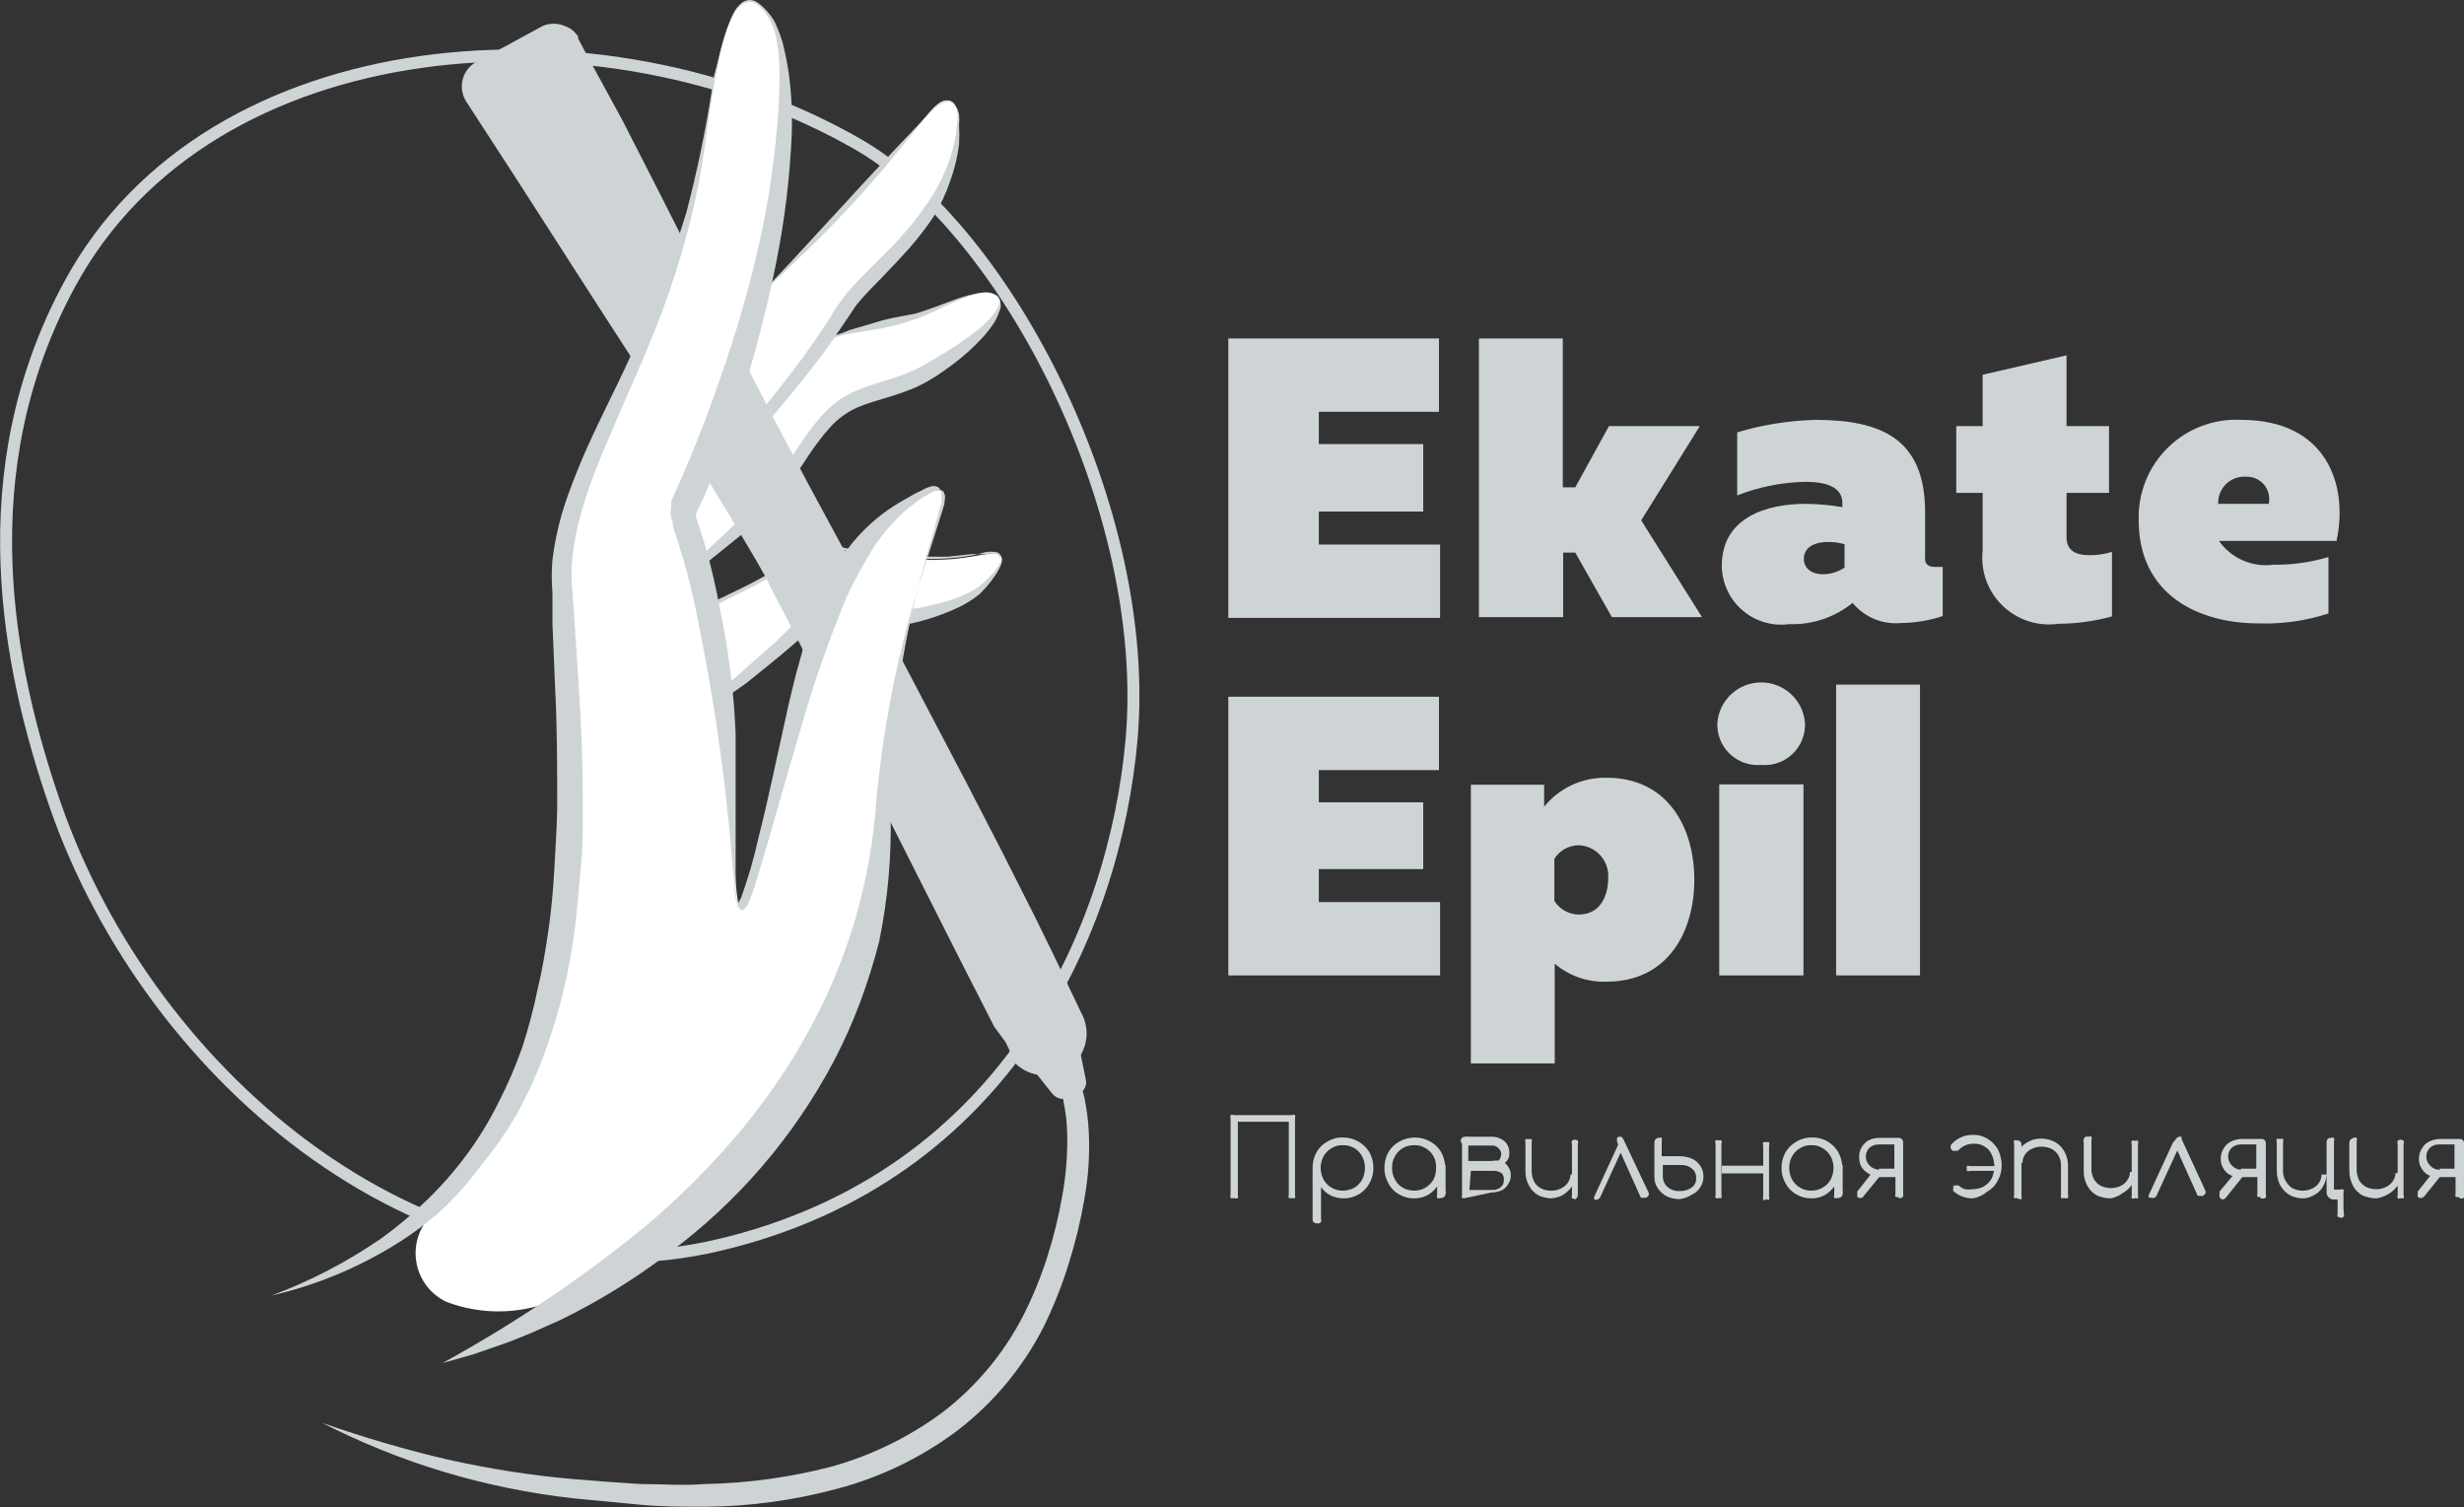 <?xml version="1.0" encoding="UTF-8"?> <svg xmlns="http://www.w3.org/2000/svg" width="206" height="126" viewBox="0 0 206 126" fill="none"><rect x="0" y="0" width="206" height="126" fill="#333333" stroke="none"/> <g clip-path="url(#clip0_944_8416)"> <path d="M5.83 23.752L5.83 23.752C11.691 12.939 22.805 6.933 35.181 5.182C47.558 3.43 61.135 5.948 71.816 12.113C77.959 15.691 84.089 23.303 88.472 32.474C92.851 41.637 95.448 52.277 94.6 61.852C93.202 77.524 84.309 98.299 60.25 104.054C48.245 106.926 36.362 103.555 26.452 96.541C16.54 89.525 8.632 78.881 4.607 67.282C0.67 55.887 -2.705 39.474 5.83 23.752Z" stroke="#CED4D6"></path> <path d="M55.527 61.069C59.862 58.394 63.889 55.248 67.533 51.688C67.757 51.44 68.041 51.256 68.359 51.154C68.676 51.052 69.014 51.035 69.34 51.105C72.068 51.843 74.943 51.843 77.671 51.105C79.361 50.823 80.952 50.116 82.295 49.051C83.735 47.61 84.041 46.691 83.551 46.353C83.061 46.016 81.377 46.691 78.926 46.782C75.994 46.915 73.058 46.647 70.198 45.985C68.146 45.434 66.308 47.304 62.143 49.296C59.612 50.224 57.245 51.549 55.129 53.22L55.527 61.069Z" fill="white"></path> <path d="M55.62 60.885H55.865C56.025 60.822 56.17 60.728 56.294 60.609L57.12 60.057L58.744 58.861C59.816 58.064 60.857 57.206 61.806 56.347C62.756 55.489 63.828 54.569 64.869 53.65C65.359 53.19 65.819 52.699 66.278 52.239L66.983 51.504L67.411 51.105C67.588 50.973 67.784 50.87 67.993 50.799C68.406 50.614 68.863 50.55 69.31 50.615H69.831H70.29L72.22 50.921C73.512 51.074 74.817 51.074 76.109 50.921C76.76 50.843 77.405 50.72 78.039 50.553C78.681 50.402 79.315 50.218 79.938 50.002C80.554 49.791 81.14 49.502 81.684 49.143C81.948 48.963 82.194 48.758 82.419 48.53L83.123 47.794C83.349 47.543 83.525 47.252 83.644 46.936C83.674 46.784 83.674 46.628 83.644 46.476C83.628 46.401 83.59 46.332 83.536 46.277C83.482 46.223 83.413 46.185 83.338 46.169C83.014 46.107 82.681 46.107 82.358 46.169L81.377 46.415C80.044 46.655 78.689 46.758 77.335 46.721C76.057 46.739 74.779 46.687 73.506 46.568C72.832 46.568 72.159 46.384 71.515 46.231L70.443 45.985C70.12 45.925 69.787 45.925 69.463 45.985C68.821 46.026 68.194 46.203 67.626 46.507C67.018 46.793 66.425 47.11 65.849 47.457C64.686 48.101 63.491 48.775 62.297 49.358C61.102 49.94 59.877 50.553 58.713 51.197C58.131 51.534 57.58 51.902 57.029 52.27C56.472 52.608 55.95 52.998 55.467 53.435C55.467 54.692 55.467 55.98 55.467 57.236L55.62 60.885ZM55.436 61.314L55.13 57.236C55.13 55.918 55.13 54.569 54.977 53.221C55.486 52.758 56.04 52.348 56.63 51.994C57.195 51.627 57.778 51.29 58.376 50.983C59.571 50.339 60.765 49.756 61.99 49.174C63.215 48.591 64.349 47.917 65.512 47.242L67.289 46.292C67.906 45.97 68.585 45.782 69.28 45.74C69.625 45.691 69.975 45.691 70.321 45.74L71.301 45.955C71.944 45.955 72.618 46.2 73.261 46.292C74.593 46.45 75.932 46.532 77.273 46.537H79.264L81.255 46.323H82.266C82.601 46.277 82.941 46.277 83.276 46.323C83.363 46.349 83.442 46.396 83.506 46.461C83.57 46.525 83.618 46.604 83.644 46.691C83.705 46.859 83.705 47.043 83.644 47.212C83.541 47.541 83.386 47.852 83.184 48.131C82.805 48.7 82.363 49.224 81.867 49.695C81.32 50.131 80.724 50.501 80.091 50.799C78.847 51.379 77.542 51.821 76.201 52.117C74.845 52.418 73.453 52.521 72.067 52.423C71.368 52.387 70.672 52.305 69.984 52.178H69.494H69.034C68.814 52.118 68.581 52.118 68.361 52.178C68.252 52.228 68.15 52.29 68.055 52.362C67.938 52.424 67.834 52.507 67.748 52.607L66.983 53.312L65.451 54.631C64.41 55.489 63.389 56.317 62.388 57.114C61.286 57.911 60.183 58.647 59.05 59.383C58.499 59.781 57.917 60.118 57.335 60.486L56.477 61.007L56.048 61.283H55.865C55.841 61.317 55.81 61.345 55.775 61.366C55.739 61.386 55.699 61.398 55.658 61.401C55.617 61.404 55.575 61.398 55.537 61.383C55.498 61.368 55.464 61.344 55.436 61.314Z" fill="#CED4D6"></path> <path d="M50.627 53.987C50.627 53.987 58.682 46.936 62.388 43.471C66.094 40.007 67.747 36.267 69.861 34.428C71.974 32.588 74.792 32.834 78.069 30.78C82.387 28.082 84.623 25.537 83.214 24.648C81.805 23.759 78.773 25.997 74.975 26.917C71.178 27.837 69.187 28.204 69.187 28.204L50.228 50.431L50.627 53.987Z" fill="white"></path> <path d="M50.627 53.987C54.272 50.523 57.947 47.12 61.592 43.686C62.486 42.832 63.334 41.932 64.134 40.988C64.93 40.038 65.665 39.057 66.37 37.923C67.074 36.788 67.778 35.838 68.606 34.857C69.043 34.353 69.536 33.901 70.076 33.508C70.616 33.12 71.203 32.801 71.821 32.558C73.046 32.067 74.272 31.791 75.405 31.362C75.969 31.148 76.522 30.903 77.059 30.626L78.621 29.707C79.69 29.086 80.714 28.39 81.683 27.622C82.173 27.259 82.615 26.837 83 26.365C83.182 26.128 83.336 25.871 83.46 25.599C83.522 25.475 83.554 25.338 83.554 25.2C83.554 25.062 83.522 24.925 83.46 24.802C83.249 24.615 82.975 24.516 82.694 24.526C82.39 24.479 82.08 24.479 81.775 24.526C81.164 24.67 80.569 24.875 79.999 25.139C78.866 25.66 77.763 26.242 76.569 26.672C75.376 27.098 74.145 27.405 72.893 27.591L71.025 27.898C70.402 28.007 69.795 28.192 69.218 28.45L50.382 50.584V50.4C50.474 51.534 50.505 52.73 50.627 53.987ZM50.627 53.987C50.474 52.883 50.229 51.718 50.015 50.461L68.973 28.174C69.685 28.096 70.378 27.899 71.025 27.591L72.832 27.07C73.425 26.874 74.028 26.71 74.639 26.58L76.569 26.212C77.763 25.844 78.927 25.384 80.091 24.955C80.629 24.766 81.183 24.623 81.745 24.526C82.058 24.465 82.38 24.465 82.694 24.526C83.031 24.577 83.336 24.752 83.552 25.016C83.628 25.174 83.667 25.347 83.667 25.522C83.667 25.697 83.628 25.87 83.552 26.028C83.451 26.337 83.317 26.635 83.153 26.917C82.807 27.456 82.407 27.96 81.959 28.419C81.077 29.345 80.102 30.177 79.049 30.902L78.253 31.454L77.426 31.945C76.858 32.261 76.264 32.528 75.65 32.742C74.425 33.202 73.2 33.477 72.066 33.907C70.97 34.313 69.998 35.001 69.249 35.899C68.452 36.788 67.748 37.831 67.013 38.965C66.282 40.029 65.495 41.052 64.655 42.031C63.818 42.99 62.918 43.892 61.959 44.728C58.345 47.61 54.517 50.798 50.627 53.987Z" fill="#CED4D6"></path> <path d="M61.929 26.181C68.759 19.804 76.569 10.669 77.886 9.197C79.203 7.726 79.785 8.676 79.876 8.829C80.022 9.082 80.105 9.366 80.121 9.657C80.211 12.703 79.236 15.684 77.365 18.088C74.302 21.95 71.944 23.575 70.474 25.905C65.92 32.639 60.686 38.885 54.854 44.544C42.419 57.543 55.13 32.527 61.929 26.181Z" fill="white"></path> <path d="M61.929 26.181C64.991 23.269 67.778 20.05 70.657 16.984C71.362 16.187 72.097 15.42 72.832 14.623L75.037 12.263L77.242 9.963C77.599 9.555 77.989 9.176 78.406 8.829C78.619 8.657 78.872 8.541 79.141 8.492C79.282 8.486 79.422 8.513 79.549 8.572C79.677 8.631 79.789 8.719 79.876 8.829C80.035 9.058 80.14 9.32 80.183 9.596C80.215 9.871 80.215 10.148 80.183 10.423C80.212 10.965 80.212 11.507 80.183 12.048C80.054 13.095 79.808 14.123 79.448 15.114C79.086 16.188 78.603 17.216 78.008 18.18C77.396 19.077 76.731 19.937 76.017 20.755C75.282 21.582 74.547 22.349 73.812 23.115C73.077 23.882 72.311 24.617 71.668 25.415C71.515 25.612 71.372 25.816 71.239 26.028L70.811 26.672L69.892 28.02C69.31 28.91 68.667 29.768 67.993 30.626C65.371 34.021 62.538 37.246 59.509 40.283C58.039 41.816 56.446 43.349 55.007 44.851C54.241 45.587 53.475 46.353 52.648 47.028C52.239 47.379 51.809 47.706 51.362 48.009C51.133 48.161 50.886 48.285 50.627 48.377H50.413H50.229C50.07 48.43 49.898 48.43 49.739 48.377C49.632 48.263 49.551 48.127 49.504 47.979C49.456 47.83 49.442 47.673 49.463 47.518C49.431 47.254 49.431 46.986 49.463 46.721C49.584 46.191 49.737 45.669 49.923 45.158C50.29 44.146 50.75 43.196 51.178 42.092C52.128 40.161 53.139 38.291 54.241 36.451C55.344 34.612 56.477 32.803 57.702 31.086C58.93 29.303 60.347 27.659 61.929 26.181ZM61.929 26.181C60.414 27.679 59.05 29.322 57.855 31.086C56.63 32.834 55.497 34.642 54.425 36.482C53.353 38.321 52.342 40.222 51.362 42.153C50.933 43.134 50.505 44.115 50.168 45.219C49.983 45.707 49.839 46.209 49.739 46.721C49.711 46.976 49.711 47.233 49.739 47.488C49.725 47.717 49.79 47.944 49.923 48.131C50.019 48.175 50.123 48.198 50.229 48.198C50.335 48.198 50.439 48.175 50.535 48.131C50.769 48.027 50.995 47.904 51.209 47.764C51.638 47.452 52.047 47.114 52.434 46.752C53.2 46.047 53.935 45.28 54.67 44.514C56.109 42.95 57.518 41.448 58.958 39.762C61.745 36.696 64.563 33.355 67.074 29.952C67.687 29.093 68.299 28.235 68.881 27.346C69.463 26.457 69.463 26.457 69.739 25.997C70.014 25.537 70.045 25.568 70.198 25.323C70.351 25.077 70.535 24.863 70.688 24.648C71.392 23.759 72.189 23.023 72.924 22.257C73.659 21.491 74.455 20.785 75.16 19.988C75.864 19.191 76.569 18.394 77.181 17.474C77.811 16.66 78.346 15.775 78.774 14.838C79.25 13.865 79.6 12.835 79.815 11.772C79.919 11.266 79.99 10.754 80.029 10.239C80.075 9.976 80.075 9.706 80.029 9.442C80.023 9.192 79.949 8.948 79.815 8.737C79.746 8.63 79.651 8.543 79.538 8.484C79.425 8.424 79.299 8.396 79.172 8.4C78.912 8.406 78.662 8.504 78.467 8.676C78.054 9.018 77.684 9.409 77.365 9.841L75.343 12.324C74.67 13.152 73.996 13.98 73.291 14.777C72.587 15.574 71.882 16.401 71.147 17.168C68.207 20.387 65.022 23.238 61.929 26.181Z" fill="#CED4D6"></path> <path d="M88.483 88.445C88.207 88.598 87.903 88.693 87.589 88.725C87.276 88.756 86.959 88.724 86.658 88.629C86.358 88.535 86.079 88.38 85.84 88.174C85.601 87.969 85.406 87.717 85.267 87.434C82.02 80.904 74.272 66.556 63.981 47.58C53.69 28.603 40.092 7.726 40.092 7.726C40.022 7.61 39.978 7.481 39.96 7.348C39.943 7.214 39.953 7.078 39.991 6.949C40.028 6.82 40.092 6.699 40.178 6.596C40.263 6.492 40.37 6.407 40.49 6.346L45.941 3.28C46.048 3.221 46.165 3.184 46.286 3.17C46.407 3.156 46.529 3.167 46.646 3.201C46.763 3.236 46.872 3.293 46.966 3.369C47.061 3.446 47.139 3.541 47.197 3.648C49.862 8.431 62.511 31.454 69.616 44.483C76.722 57.512 86.247 78.206 89.493 85.288C89.636 85.561 89.723 85.86 89.75 86.167C89.776 86.475 89.741 86.784 89.647 87.078C89.553 87.372 89.402 87.644 89.202 87.878C89.002 88.113 88.758 88.306 88.483 88.445Z" fill="white"></path> <path d="M86.768 89.856C87.543 89.997 88.343 89.867 89.034 89.488C89.728 89.111 90.27 88.504 90.566 87.771C90.877 87.044 90.931 86.233 90.719 85.472C90.676 85.292 90.614 85.117 90.535 84.95L90.351 84.582L90.014 83.877L89.34 82.467C88.452 80.567 87.534 78.697 86.615 76.827L86.615 76.826L83.797 71.247L80.918 65.667L75.099 54.569C73.138 50.891 71.24 47.181 69.218 43.502C65.237 36.206 61.469 28.756 57.733 21.276C55.865 17.536 53.966 13.826 52.067 10.117L52.067 10.117L49.065 4.599L48.33 3.219V3.035L48.024 2.667C47.797 2.448 47.526 2.28 47.228 2.177C46.933 2.047 46.615 1.981 46.294 1.981C45.972 1.981 45.654 2.047 45.359 2.177L42.603 3.679L39.816 5.181C39.534 5.332 39.287 5.542 39.092 5.795C38.897 6.049 38.757 6.341 38.683 6.653C38.606 6.957 38.591 7.274 38.638 7.585C38.686 7.895 38.794 8.193 38.958 8.461L39.816 9.78L43.215 15.022L50.015 25.599C52.281 29.093 54.578 32.619 56.753 36.145C58.927 39.67 61.102 43.226 63.215 46.844L63.981 48.193L64.685 49.603L66.125 52.362L68.973 57.942L74.639 69.101L80.275 80.26L83.123 85.839L84.073 87.127L84.409 87.832C84.404 87.893 84.404 87.955 84.409 88.016V88.261C84.504 88.436 84.617 88.601 84.746 88.752C85.276 89.338 85.989 89.727 86.768 89.856Z" fill="#CED4D6"></path> <path d="M90.044 86.636C90.044 86.636 89.156 89.12 87.778 89.242C87.403 89.288 87.022 89.251 86.662 89.135C86.303 89.018 85.973 88.825 85.695 88.568L87.962 91.419C88.136 91.638 88.38 91.791 88.653 91.853C88.926 91.914 89.212 91.88 89.463 91.756L90.228 91.419C90.437 91.315 90.605 91.143 90.705 90.932C90.805 90.721 90.831 90.482 90.779 90.254L90.044 86.636Z" fill="#CED4D6"></path> <path d="M89.616 88.905L89.831 89.304C89.887 89.413 89.939 89.526 89.984 89.641L90.259 90.346C90.412 90.806 90.535 91.266 90.657 91.756C90.855 92.695 90.978 93.649 91.025 94.607C91.118 96.496 90.994 98.388 90.657 100.248C90.342 102.085 89.902 103.898 89.341 105.674C88.782 107.473 88.086 109.226 87.258 110.917C85.539 114.295 83.091 117.248 80.091 119.562C77.071 121.836 73.638 123.502 69.984 124.467C66.378 125.439 62.662 125.944 58.928 125.969C57.09 125.969 55.222 125.969 53.384 125.785L47.932 125.264C44.27 124.851 40.652 124.112 37.121 123.057C33.605 121.996 30.192 120.621 26.922 118.949C30.355 120.162 33.852 121.185 37.397 122.015C39.132 122.403 40.908 122.74 42.726 123.026C44.502 123.302 46.278 123.517 48.085 123.67L50.811 123.885L53.507 124.069C55.313 124.069 57.09 124.222 58.897 124.069C62.463 124.005 66.01 123.522 69.463 122.628C72.869 121.689 76.069 120.119 78.897 117.999C81.669 115.849 83.938 113.118 85.543 109.997C86.347 108.409 87.023 106.758 87.564 105.061C88.104 103.377 88.524 101.655 88.82 99.911C89.135 98.172 89.268 96.405 89.218 94.638C89.194 93.782 89.091 92.93 88.912 92.093C88.912 91.664 88.728 91.235 88.606 90.837C88.483 90.438 88.452 90.469 88.391 90.254V89.978V89.763L89.616 88.905Z" fill="#CED4D6"></path> <path d="M37.304 108.832C36.606 108.498 36.007 107.99 35.562 107.356C35.118 106.723 34.844 105.986 34.767 105.216C34.691 104.445 34.813 103.669 35.123 102.96C35.433 102.251 35.92 101.634 36.538 101.168C49.953 88.905 47.931 67.169 46.951 49.603C46.155 39.854 55.558 29.431 58.467 14.164C59.631 8.032 60.611 -3.771 64.287 1.318C67.104 5.212 65.849 23.177 57.181 42.521C57.128 42.637 57.101 42.762 57.101 42.889C57.101 43.016 57.128 43.141 57.181 43.257C64.225 62.877 58.682 91.45 65.175 65.728C68.636 51.994 70.504 44.851 77.732 41.203C78.957 40.559 79.11 41.356 78.926 41.969C75.942 50.575 74.229 59.571 73.842 68.671C73.168 81.977 70.963 96.907 46.768 108.526C45.289 109.203 43.691 109.578 42.066 109.631C40.442 109.684 38.823 109.412 37.304 108.832Z" fill="white"></path> <path d="M22.695 108.311C25.944 107.103 29.03 105.496 31.884 103.528C33.262 102.536 34.562 101.439 35.773 100.248C36.98 99.076 38.087 97.805 39.081 96.447C40.071 95.094 40.942 93.658 41.684 92.155C42.454 90.66 43.12 89.113 43.675 87.526C44.181 85.966 44.601 84.38 44.931 82.774C45.329 81.149 45.605 79.463 45.85 77.777C46.095 76.091 46.248 74.404 46.34 72.718C46.432 71.032 46.554 69.285 46.585 67.599C46.585 64.165 46.585 60.731 46.401 57.298L46.187 52.117V49.542C46.109 48.634 46.109 47.721 46.187 46.813C46.404 45.036 46.815 43.289 47.412 41.602C47.994 39.946 48.667 38.321 49.402 36.727C50.811 33.661 52.465 30.596 53.752 27.346C55.186 24.225 56.404 21.009 57.396 17.72C58.271 14.375 58.976 10.988 59.51 7.572C59.51 6.745 59.846 5.886 60.03 5.058C60.218 4.208 60.453 3.369 60.735 2.545C60.87 2.091 61.044 1.65 61.255 1.226C61.441 0.816 61.725 0.458 62.082 0.184C62.266 0.068 62.478 0.004 62.695 0C62.926 0.006 63.15 0.081 63.338 0.215C63.698 0.473 64.018 0.783 64.287 1.134C64.58 1.467 64.809 1.852 64.961 2.269C65.141 2.677 65.295 3.097 65.421 3.526C65.638 4.374 65.812 5.234 65.941 6.101C66.176 7.848 66.258 9.612 66.186 11.374C66.028 14.865 65.609 18.339 64.93 21.766C64.257 25.169 63.399 28.572 62.388 31.914C61.378 35.255 60.153 38.505 58.774 41.724L58.193 42.92V43.226C58.468 44.054 58.744 44.912 58.989 45.74C59.474 47.436 59.872 49.155 60.183 50.891C60.913 54.322 61.354 57.809 61.5 61.314C61.5 64.809 61.5 68.273 61.5 71.737C61.5 72.596 61.5 73.454 61.5 74.312C61.514 74.737 61.576 75.159 61.684 75.569C61.684 75.569 61.684 75.753 61.684 75.569C61.684 75.385 61.684 75.569 61.684 75.569L61.96 75.048C62.55 73.427 63.031 71.768 63.399 70.082C64.257 66.74 64.93 63.368 65.696 59.965C66.064 58.279 66.462 56.593 66.952 54.907C67.166 54.079 67.442 53.251 67.718 52.423C67.993 51.596 68.299 50.768 68.636 49.94C69.283 48.279 70.182 46.728 71.301 45.342C72.444 43.963 73.823 42.8 75.374 41.908L76.508 41.264L77.09 40.988C77.278 40.866 77.485 40.773 77.702 40.712C77.812 40.66 77.933 40.634 78.054 40.634C78.176 40.634 78.296 40.66 78.407 40.712C78.508 40.785 78.589 40.882 78.643 40.995C78.696 41.107 78.721 41.232 78.713 41.356C78.73 41.581 78.73 41.806 78.713 42.031L78.529 42.644C78.1 44.33 77.61 45.985 77.151 47.641C76.209 50.956 75.523 54.338 75.099 57.758C74.701 61.161 74.517 64.594 74.456 68.028C74.545 71.609 74.226 75.188 73.506 78.696C73.068 80.42 72.536 82.119 71.914 83.785C71.289 85.453 70.563 87.081 69.739 88.66C66.401 94.995 61.68 100.497 55.926 104.755C53.085 106.919 50.038 108.798 46.83 110.365L44.41 111.438C43.614 111.775 42.787 112.112 41.991 112.388L39.51 113.247L36.998 113.952C42.993 110.671 48.673 106.843 53.966 102.517C56.582 100.311 59.019 97.903 61.255 95.312C61.806 94.699 62.327 94.055 62.848 93.381C63.368 92.707 63.859 92.063 64.349 91.388C65.298 90.009 66.248 88.629 67.044 87.188C70.453 81.345 72.544 74.826 73.169 68.089C73.714 61.148 75.07 54.295 77.212 47.672L78.774 42.736L78.958 42.123C78.984 41.919 78.984 41.713 78.958 41.51C78.97 41.419 78.96 41.327 78.928 41.241C78.896 41.155 78.843 41.079 78.774 41.019C78.621 41.019 78.437 41.019 78.223 41.019C78.028 41.086 77.842 41.179 77.671 41.295L77.12 41.602L76.569 42L76.048 42.398C74.749 43.471 73.641 44.756 72.771 46.2C72.342 46.905 71.944 47.641 71.546 48.377C71.148 49.112 70.78 49.879 70.474 50.676C69.182 53.844 68.057 57.077 67.105 60.364C66.125 63.675 65.175 66.985 64.226 70.327L63.491 72.81C63.246 73.638 63.001 74.466 62.664 75.293C62.586 75.499 62.483 75.695 62.358 75.876L62.205 76.029C62.159 76.059 62.106 76.076 62.051 76.076C61.997 76.076 61.944 76.059 61.898 76.029C61.778 75.938 61.691 75.808 61.653 75.661C61.53 75.231 61.448 74.789 61.408 74.343C61.408 73.485 61.255 72.626 61.194 71.768C60.918 68.304 60.52 64.87 60.03 61.467C59.54 58.064 58.928 54.692 58.254 51.35C57.917 49.695 57.519 48.039 57.029 46.415C56.784 45.617 56.539 44.82 56.263 44.023V43.717C56.263 43.717 56.263 43.717 56.11 43.257C56.048 42.995 56.048 42.722 56.11 42.46C56.097 42.338 56.097 42.214 56.11 42.092V41.908L56.63 40.743C58.009 37.677 59.264 34.428 60.367 31.178C61.484 27.99 62.434 24.746 63.215 21.46C64.019 18.133 64.582 14.752 64.9 11.343C65.088 9.612 65.18 7.872 65.175 6.131C65.179 5.279 65.107 4.427 64.961 3.587C64.866 2.753 64.572 1.954 64.104 1.257C63.901 0.882 63.606 0.565 63.246 0.337C63.08 0.22 62.882 0.157 62.679 0.157C62.476 0.157 62.278 0.22 62.113 0.337C61.754 0.58 61.46 0.906 61.255 1.288C61.042 1.664 60.878 2.066 60.765 2.483C60.247 4.124 59.868 5.806 59.632 7.511C59.326 9.197 59.111 10.914 58.866 12.631C58.621 14.347 58.284 16.064 57.886 17.75C57.087 21.103 56.042 24.392 54.762 27.591C53.476 30.81 52.006 33.968 50.689 37.126C50.015 38.72 49.402 40.191 48.882 41.908C48.36 43.49 48.011 45.125 47.84 46.782C47.764 47.598 47.764 48.419 47.84 49.235L48.024 51.841L48.361 57.022C48.606 60.456 48.729 63.95 48.729 67.445C48.729 69.162 48.729 70.909 48.545 72.657C48.361 74.404 48.269 76.152 48.024 77.899C47.562 81.407 46.709 84.852 45.482 88.169C44.867 89.836 44.13 91.455 43.277 93.013C42.386 94.571 41.361 96.048 40.214 97.428C39.196 98.84 38.036 100.145 36.753 101.321C35.433 102.474 34.008 103.501 32.496 104.387C29.451 106.193 26.145 107.517 22.695 108.311Z" fill="#CED4D6"></path> <path d="M120.304 28.296V34.428H110.258V37.126H118.987V42.766H110.258V45.526H120.396V51.657H102.693V28.296H120.304Z" fill="#CED4D6"></path> <path d="M134.76 51.596L131.698 46.2H130.687V51.596H123.643V28.296H130.656V40.743H131.698L134.515 35.623H142.111L137.211 43.502L142.295 51.596H134.76Z" fill="#CED4D6"></path> <path d="M161.774 47.396H162.418V51.504C161.282 51.883 160.093 52.08 158.895 52.086C158.14 52.154 157.38 52.035 156.68 51.741C155.981 51.447 155.364 50.987 154.883 50.4C153.39 51.614 151.507 52.246 149.585 52.178C148.887 52.274 148.176 52.22 147.5 52.019C146.825 51.819 146.2 51.477 145.667 51.016C145.133 50.554 144.704 49.985 144.408 49.345C144.112 48.705 143.956 48.009 143.949 47.304C143.949 43.257 147.686 42.123 150.963 42.123C151.99 42.131 153.014 42.224 154.026 42.399V42.031C154.026 40.927 153.046 40.283 150.963 40.283C149.001 40.316 147.062 40.701 145.236 41.417V36.145C147.355 35.513 149.548 35.163 151.759 35.102C157.272 35.102 160.947 36.666 160.947 42.828V46.537C160.856 47.181 161.254 47.396 161.774 47.396ZM150.81 46.721C150.81 47.549 151.514 48.009 152.372 48.009C153.025 48.011 153.665 47.819 154.209 47.457V45.495C153.752 45.364 153.277 45.302 152.801 45.311C151.82 45.311 150.81 45.679 150.81 46.721Z" fill="#CED4D6"></path> <path d="M172.77 29.707V35.623H176.322V41.203H172.77V44.912C172.77 46.016 173.535 46.415 174.669 46.415C175.312 46.423 175.953 46.33 176.567 46.139V51.534C175.11 51.934 173.607 52.14 172.096 52.148C171.254 52.27 170.395 52.197 169.585 51.935C168.775 51.674 168.036 51.23 167.424 50.638C166.812 50.046 166.343 49.322 166.054 48.521C165.765 47.72 165.663 46.863 165.756 46.016V41.203H163.551V35.623H165.756V31.331L172.77 29.707Z" fill="#CED4D6"></path> <path d="M187.379 35.102C194.545 35.102 196.352 40.59 195.342 45.219H185.51C186.017 45.936 186.71 46.501 187.514 46.853C188.319 47.204 189.204 47.328 190.074 47.212C191.629 47.232 193.178 47.015 194.668 46.568V51.289C192.791 51.901 190.822 52.181 188.849 52.117C183.703 52.117 178.803 49.664 178.803 43.502C178.767 42.374 178.966 41.25 179.387 40.203C179.808 39.155 180.442 38.207 181.248 37.417C182.054 36.627 183.015 36.014 184.07 35.615C185.126 35.217 186.252 35.042 187.379 35.102ZM187.746 39.854C187.442 39.837 187.139 39.883 186.854 39.99C186.57 40.098 186.311 40.264 186.094 40.478C185.878 40.691 185.708 40.948 185.597 41.232C185.486 41.515 185.436 41.819 185.449 42.123H189.676C189.737 41.841 189.733 41.548 189.664 41.269C189.594 40.989 189.46 40.729 189.273 40.509C189.087 40.289 188.851 40.116 188.586 40.002C188.322 39.889 188.034 39.838 187.746 39.854Z" fill="#CED4D6"></path> <path d="M120.304 58.248V64.38H110.258V67.077H118.987V72.657H110.258V75.416H120.396V81.547H102.693V58.248H120.304Z" fill="#CED4D6"></path> <path d="M134.332 65.023C139.416 65.023 141.651 69.162 141.651 73.546C141.651 77.93 139.416 82.069 134.332 82.069C132.745 82.134 131.192 81.597 129.982 80.566V88.905H122.969V65.606H129.094V67.445C129.723 66.667 130.523 66.043 131.431 65.623C132.339 65.203 133.331 64.998 134.332 65.023ZM132.004 70.664C131.594 70.664 131.19 70.768 130.831 70.966C130.472 71.164 130.17 71.451 129.952 71.799V75.324C130.172 75.67 130.475 75.955 130.833 76.153C131.192 76.351 131.594 76.456 132.004 76.458C133.719 76.458 134.454 74.987 134.454 73.393C134.475 73.052 134.427 72.71 134.315 72.388C134.203 72.066 134.027 71.769 133.799 71.515C133.571 71.261 133.295 71.055 132.987 70.909C132.679 70.763 132.345 70.68 132.004 70.664Z" fill="#CED4D6"></path> <path d="M147.226 63.95C146.745 63.991 146.261 63.927 145.806 63.764C145.352 63.601 144.938 63.342 144.593 63.005C144.247 62.667 143.978 62.26 143.803 61.809C143.629 61.359 143.553 60.876 143.581 60.394C143.664 59.48 144.086 58.631 144.763 58.012C145.44 57.394 146.324 57.051 147.241 57.051C148.158 57.051 149.041 57.394 149.718 58.012C150.395 58.631 150.817 59.48 150.901 60.394C150.929 60.879 150.853 61.365 150.677 61.818C150.5 62.27 150.228 62.679 149.879 63.017C149.53 63.355 149.112 63.613 148.654 63.774C148.196 63.935 147.709 63.995 147.226 63.95ZM143.734 81.547V65.575H150.778V81.547H143.734Z" fill="#CED4D6"></path> <path d="M160.519 57.236V81.547H153.505V57.236H160.519Z" fill="#CED4D6"></path> <path d="M103.153 100.156C103.064 100.189 102.967 100.189 102.878 100.156C102.847 100.077 102.847 99.99 102.878 99.911V93.473C102.847 93.394 102.847 93.307 102.878 93.228C102.92 93.206 102.968 93.195 103.015 93.195C103.063 93.195 103.11 93.206 103.153 93.228H107.992C108.035 93.206 108.082 93.195 108.13 93.195C108.178 93.195 108.225 93.206 108.268 93.228C108.299 93.307 108.299 93.394 108.268 93.473V99.911C108.299 99.99 108.299 100.077 108.268 100.156C108.179 100.189 108.081 100.189 107.992 100.156C107.913 100.184 107.827 100.184 107.747 100.156C107.717 100.077 107.717 99.99 107.747 99.911V93.78H103.49V99.911C103.521 99.99 103.521 100.077 103.49 100.156C103.438 100.183 103.38 100.197 103.322 100.197C103.263 100.197 103.205 100.183 103.153 100.156Z" fill="#CED4D6"></path> <path d="M110.075 102.272C110.03 102.276 109.984 102.271 109.941 102.256C109.897 102.24 109.858 102.216 109.826 102.183C109.794 102.151 109.769 102.112 109.754 102.069C109.739 102.026 109.733 101.98 109.738 101.934V97.612C109.733 97.16 109.849 96.715 110.075 96.324C110.284 95.941 110.604 95.631 110.994 95.435C111.369 95.199 111.807 95.081 112.249 95.098C112.696 95.09 113.138 95.199 113.53 95.414C113.922 95.629 114.251 95.943 114.485 96.324C114.707 96.728 114.823 97.181 114.822 97.642C114.828 98.094 114.711 98.539 114.485 98.93C114.281 99.314 113.973 99.632 113.597 99.85C113.216 100.072 112.782 100.188 112.341 100.187C111.96 100.186 111.584 100.102 111.239 99.942C110.921 99.774 110.647 99.532 110.442 99.237V101.934C110.473 102.013 110.473 102.101 110.442 102.18C110.395 102.227 110.336 102.26 110.271 102.277C110.207 102.293 110.139 102.291 110.075 102.272ZM112.249 99.543C112.591 99.542 112.927 99.458 113.23 99.298C113.502 99.137 113.725 98.903 113.873 98.623C114.032 98.321 114.117 97.984 114.118 97.642C114.12 97.3 114.036 96.962 113.873 96.661C113.725 96.381 113.502 96.148 113.23 95.987C112.933 95.814 112.593 95.728 112.249 95.742C111.925 95.728 111.605 95.813 111.331 95.987C111.049 96.146 110.816 96.379 110.657 96.661C110.494 96.962 110.409 97.3 110.412 97.642C110.413 97.984 110.497 98.321 110.657 98.623C110.816 98.905 111.049 99.139 111.331 99.298C111.611 99.457 111.927 99.542 112.249 99.543Z" fill="#CED4D6"></path> <path d="M118.222 100.187C117.781 100.193 117.346 100.076 116.966 99.85C116.584 99.641 116.274 99.32 116.078 98.93C115.852 98.539 115.736 98.094 115.741 97.642C115.741 97.181 115.857 96.728 116.078 96.324C116.296 95.948 116.614 95.64 116.997 95.435C117.39 95.215 117.833 95.099 118.283 95.099C118.734 95.099 119.177 95.215 119.57 95.435C119.953 95.64 120.271 95.948 120.489 96.324C120.71 96.728 120.826 97.181 120.826 97.642L120.55 97.857C120.562 98.276 120.456 98.691 120.244 99.053C120.033 99.386 119.75 99.669 119.417 99.88C119.053 100.088 118.641 100.194 118.222 100.187ZM118.222 99.543C118.555 99.546 118.882 99.461 119.172 99.298C119.447 99.13 119.678 98.899 119.845 98.623C119.996 98.319 120.069 97.982 120.06 97.642C120.085 97.31 120.014 96.978 119.857 96.685C119.7 96.392 119.462 96.15 119.172 95.987C118.888 95.809 118.556 95.723 118.222 95.742C117.889 95.733 117.56 95.818 117.273 95.987C117 96.148 116.778 96.381 116.63 96.661C116.453 96.957 116.368 97.298 116.385 97.642C116.371 97.986 116.456 98.326 116.63 98.623C116.778 98.903 117 99.137 117.273 99.298C117.584 99.464 117.931 99.548 118.283 99.543H118.222ZM120.427 100.156C120.338 100.189 120.241 100.189 120.152 100.156C120.135 100.118 120.126 100.076 120.126 100.034C120.126 99.991 120.135 99.95 120.152 99.911V98.102L120.335 97.397H120.856V99.543C120.873 99.582 120.882 99.624 120.882 99.666C120.882 99.708 120.873 99.75 120.856 99.788C120.856 99.886 120.817 99.98 120.749 100.048C120.68 100.117 120.586 100.156 120.489 100.156H120.427Z" fill="#CED4D6"></path> <path d="M122.51 100.156C122.421 100.189 122.323 100.189 122.234 100.156C122.204 100.077 122.204 99.99 122.234 99.911V95.619C122.181 95.57 122.145 95.506 122.131 95.435C122.117 95.364 122.127 95.291 122.157 95.226C122.188 95.161 122.239 95.107 122.303 95.073C122.366 95.039 122.439 95.026 122.51 95.037C122.589 95.006 122.676 95.006 122.755 95.037C122.791 95.125 122.791 95.224 122.755 95.312V97.06H124.685C124.969 97.013 125.258 97.013 125.542 97.06C125.772 97.163 125.964 97.334 126.093 97.55C126.241 97.755 126.317 98.003 126.308 98.255C126.317 98.517 126.242 98.775 126.093 98.991C125.966 99.216 125.774 99.398 125.542 99.512C125.273 99.635 124.98 99.698 124.685 99.696L122.51 100.156ZM123.858 97.612V97.244H124.776C124.873 97.244 124.969 97.225 125.058 97.188C125.147 97.152 125.229 97.097 125.297 97.029C125.429 96.875 125.505 96.68 125.512 96.477C125.509 96.383 125.486 96.29 125.444 96.205C125.401 96.12 125.341 96.046 125.267 95.987C125.202 95.914 125.121 95.857 125.031 95.82C124.941 95.782 124.843 95.766 124.746 95.772H122.51V95.037H124.746C125.003 95.032 125.256 95.096 125.481 95.221C125.701 95.312 125.884 95.473 126.002 95.68C126.127 95.882 126.191 96.117 126.185 96.355C126.202 96.525 126.174 96.696 126.104 96.852C126.034 97.008 125.925 97.143 125.787 97.244C125.486 97.435 125.133 97.531 124.776 97.52L123.858 97.612ZM122.847 99.482H124.776C125.02 99.497 125.26 99.42 125.45 99.267C125.541 99.201 125.614 99.113 125.662 99.011C125.71 98.909 125.732 98.797 125.726 98.685C125.753 98.478 125.698 98.269 125.573 98.102C125.376 97.963 125.14 97.888 124.899 97.888H122.969L122.847 99.482Z" fill="#CED4D6"></path> <path d="M129.646 100.187C129.297 100.169 128.954 100.085 128.635 99.942C128.298 99.758 128.022 99.481 127.839 99.144C127.619 98.752 127.513 98.306 127.532 97.857V95.496C127.516 95.458 127.507 95.416 127.507 95.374C127.507 95.332 127.516 95.29 127.532 95.251C127.576 95.232 127.623 95.222 127.67 95.222C127.718 95.222 127.765 95.232 127.808 95.251C127.846 95.232 127.888 95.222 127.931 95.222C127.973 95.222 128.015 95.232 128.053 95.251C128.07 95.29 128.079 95.332 128.079 95.374C128.079 95.416 128.07 95.458 128.053 95.496V97.857C128.049 98.186 128.122 98.512 128.267 98.807C128.405 99.043 128.607 99.234 128.849 99.359C129.117 99.488 129.411 99.551 129.707 99.543C129.983 99.544 130.256 99.482 130.503 99.359C130.736 99.248 130.937 99.079 131.085 98.869C131.22 98.669 131.294 98.435 131.3 98.194H131.698C131.676 98.56 131.571 98.917 131.391 99.237C131.179 99.525 130.907 99.765 130.595 99.942C130.299 100.088 129.976 100.172 129.646 100.187ZM131.667 100.187C131.588 100.215 131.501 100.215 131.422 100.187C131.391 100.108 131.391 100.02 131.422 99.942V95.65C131.386 95.561 131.386 95.462 131.422 95.374C131.489 95.313 131.577 95.28 131.667 95.28C131.758 95.28 131.845 95.313 131.912 95.374C131.945 95.463 131.945 95.561 131.912 95.65V99.942C131.9 100.035 131.857 100.121 131.79 100.188C131.724 100.254 131.638 100.297 131.545 100.309L131.667 100.187Z" fill="#CED4D6"></path> <path d="M135.343 95.037H135.557C135.557 95.037 135.557 95.037 135.71 95.22L137.823 99.696C137.845 99.734 137.856 99.776 137.856 99.819C137.856 99.862 137.845 99.904 137.823 99.942C137.779 100.017 137.716 100.081 137.64 100.126C137.55 100.156 137.453 100.156 137.364 100.126C137.304 100.14 137.241 100.14 137.18 100.126L135.281 95.895H135.71L133.781 100.095C133.734 100.18 133.658 100.246 133.566 100.279C133.524 100.3 133.476 100.312 133.428 100.312C133.381 100.312 133.333 100.3 133.291 100.279C133.26 100.2 133.26 100.112 133.291 100.034L135.281 95.711C135.098 95.22 135.19 95.037 135.343 95.037Z" fill="#CED4D6"></path> <path d="M140.427 100.248C140.046 100.253 139.668 100.17 139.325 100.003C139.026 99.845 138.772 99.613 138.589 99.329C138.403 99.047 138.307 98.716 138.314 98.378V95.496C138.314 95.399 138.353 95.305 138.421 95.236C138.49 95.167 138.584 95.129 138.681 95.129C138.72 95.112 138.762 95.103 138.804 95.103C138.846 95.103 138.888 95.112 138.926 95.129C138.957 95.207 138.957 95.295 138.926 95.374V96.661H140.427C140.785 96.664 141.139 96.737 141.468 96.876C141.755 97.011 141.999 97.223 142.173 97.489C142.336 97.757 142.42 98.065 142.418 98.378C142.416 98.695 142.32 99.005 142.142 99.267C141.977 99.54 141.731 99.754 141.438 99.88C141.132 100.076 140.787 100.202 140.427 100.248ZM140.427 99.574C140.775 99.589 141.119 99.493 141.407 99.298C141.538 99.212 141.643 99.093 141.713 98.953C141.783 98.813 141.815 98.657 141.805 98.501C141.814 98.351 141.788 98.201 141.729 98.063C141.671 97.925 141.582 97.802 141.468 97.704C141.201 97.486 140.863 97.377 140.519 97.397H139.018V98.378C139.021 98.598 139.086 98.812 139.205 98.997C139.324 99.181 139.493 99.328 139.692 99.42C139.919 99.536 140.173 99.589 140.427 99.574Z" fill="#CED4D6"></path> <path d="M143.673 100.156C143.635 100.173 143.593 100.182 143.551 100.182C143.509 100.182 143.467 100.173 143.428 100.156C143.397 100.077 143.397 99.99 143.428 99.911V95.619C143.392 95.531 143.392 95.432 143.428 95.343C143.467 95.326 143.509 95.317 143.551 95.317C143.593 95.317 143.635 95.326 143.673 95.343C143.752 95.312 143.839 95.312 143.918 95.343C143.954 95.432 143.954 95.531 143.918 95.619V99.911C143.949 99.99 143.949 100.077 143.918 100.156C143.839 100.184 143.752 100.184 143.673 100.156ZM143.949 98.102V97.458H147.563V98.102H143.949ZM147.655 100.309C147.575 100.338 147.489 100.338 147.41 100.309C147.379 100.231 147.379 100.143 147.41 100.064V95.772C147.374 95.684 147.374 95.585 147.41 95.496C147.489 95.466 147.576 95.466 147.655 95.496C147.693 95.48 147.735 95.471 147.777 95.471C147.819 95.471 147.861 95.48 147.9 95.496C147.936 95.585 147.936 95.684 147.9 95.772V100.064C147.931 100.143 147.931 100.231 147.9 100.309C147.839 100.317 147.778 100.307 147.723 100.28C147.669 100.252 147.623 100.209 147.594 100.156L147.655 100.309Z" fill="#CED4D6"></path> <path d="M151.421 100.187C150.98 100.188 150.547 100.072 150.166 99.85C149.79 99.632 149.482 99.313 149.278 98.93C149.052 98.539 148.935 98.094 148.941 97.642C148.94 97.181 149.056 96.728 149.278 96.324C149.503 95.954 149.819 95.648 150.196 95.435C150.585 95.203 151.031 95.086 151.483 95.098C151.945 95.082 152.402 95.199 152.8 95.435C153.167 95.65 153.473 95.956 153.688 96.324C153.91 96.728 154.025 97.181 154.025 97.642L153.749 97.857C153.761 98.276 153.655 98.691 153.443 99.052C153.232 99.386 152.949 99.669 152.616 99.88C152.256 100.096 151.841 100.202 151.421 100.187ZM151.421 99.543C151.754 99.546 152.081 99.461 152.371 99.298C152.653 99.139 152.886 98.905 153.045 98.623C153.204 98.321 153.288 97.984 153.29 97.642C153.292 97.3 153.208 96.962 153.045 96.661C152.886 96.379 152.653 96.146 152.371 95.987C152.087 95.809 151.756 95.723 151.421 95.742C151.097 95.728 150.777 95.813 150.503 95.987C150.221 96.146 149.988 96.379 149.829 96.661C149.665 96.962 149.581 97.3 149.584 97.642C149.585 97.984 149.669 98.321 149.829 98.623C149.988 98.905 150.221 99.139 150.503 99.298C150.801 99.468 151.14 99.553 151.483 99.543H151.421ZM153.627 100.156C153.537 100.184 153.441 100.184 153.351 100.156C153.334 100.118 153.325 100.076 153.325 100.034C153.325 99.991 153.334 99.95 153.351 99.911V98.102L153.535 97.397H154.055V99.543C154.072 99.582 154.081 99.624 154.081 99.666C154.081 99.708 154.072 99.75 154.055 99.788C154.055 99.886 154.017 99.98 153.948 100.048C153.879 100.117 153.785 100.156 153.688 100.156H153.627Z" fill="#CED4D6"></path> <path d="M155.281 100.064C155.255 99.984 155.255 99.899 155.281 99.819C155.258 99.749 155.258 99.674 155.281 99.604L156.567 97.98H157.456L155.802 100.003C155.777 100.047 155.741 100.084 155.698 100.11C155.656 100.137 155.607 100.153 155.557 100.156C155.507 100.16 155.457 100.154 155.409 100.139C155.362 100.123 155.318 100.097 155.281 100.064ZM158.711 100.064C158.632 100.092 158.546 100.092 158.466 100.064C158.436 99.985 158.436 99.898 158.466 99.819V98.409H156.996C156.71 98.371 156.438 98.266 156.2 98.102C155.964 97.968 155.765 97.778 155.618 97.55C155.492 97.304 155.429 97.03 155.434 96.753C155.422 96.452 155.496 96.154 155.649 95.895C155.787 95.67 155.976 95.481 156.2 95.343C156.485 95.2 156.8 95.126 157.119 95.129H158.742C158.839 95.129 158.933 95.167 159.002 95.236C159.071 95.305 159.109 95.399 159.109 95.496V99.788C159.132 99.869 159.132 99.953 159.109 100.034C159.063 100.092 159.001 100.135 158.929 100.157C158.858 100.179 158.782 100.178 158.711 100.156V100.064ZM157.088 97.704H158.374V95.68H157.088C156.798 95.672 156.515 95.77 156.292 95.956C156.097 96.152 155.988 96.416 155.988 96.692C155.988 96.968 156.097 97.232 156.292 97.428C156.501 97.647 156.786 97.778 157.088 97.796V97.704Z" fill="#CED4D6"></path> <path d="M164.959 100.187C164.349 100.204 163.756 99.984 163.305 99.574C163.291 99.54 163.283 99.503 163.283 99.466C163.283 99.43 163.291 99.393 163.305 99.359C163.305 99.359 163.305 99.359 163.305 99.114H163.519C163.598 99.083 163.686 99.083 163.764 99.114C163.907 99.261 164.087 99.367 164.285 99.42C164.498 99.455 164.715 99.455 164.928 99.42C165.261 99.423 165.588 99.339 165.878 99.175C166.15 99.014 166.373 98.781 166.521 98.501C166.661 98.193 166.734 97.858 166.734 97.52C166.734 97.181 166.661 96.847 166.521 96.539C166.405 96.257 166.201 96.02 165.939 95.864C165.666 95.687 165.345 95.601 165.02 95.619C164.771 95.61 164.523 95.658 164.295 95.759C164.067 95.86 163.865 96.011 163.703 96.201C163.633 96.218 163.559 96.218 163.489 96.201C163.41 96.232 163.323 96.232 163.244 96.201C163.168 96.151 163.113 96.075 163.091 95.987C163.065 95.907 163.065 95.821 163.091 95.742C163.31 95.463 163.594 95.242 163.918 95.098C164.233 94.947 164.579 94.874 164.928 94.883C165.372 94.863 165.81 94.981 166.184 95.22C166.543 95.436 166.838 95.743 167.042 96.109C167.24 96.521 167.345 96.971 167.348 97.428C167.353 97.879 167.237 98.324 167.011 98.715C166.815 99.105 166.505 99.426 166.123 99.635C165.789 99.917 165.388 100.107 164.959 100.187ZM164.683 97.888C164.645 97.904 164.603 97.913 164.561 97.913C164.519 97.913 164.477 97.904 164.438 97.888C164.425 97.859 164.418 97.827 164.418 97.796C164.418 97.764 164.425 97.732 164.438 97.704C164.424 97.67 164.417 97.633 164.417 97.596C164.417 97.559 164.424 97.523 164.438 97.489C164.477 97.472 164.519 97.463 164.561 97.463C164.603 97.463 164.645 97.472 164.683 97.489H166.888C166.967 97.458 167.055 97.458 167.133 97.489C167.148 97.523 167.155 97.559 167.155 97.596C167.155 97.633 167.148 97.67 167.133 97.704C167.147 97.732 167.154 97.764 167.154 97.796C167.154 97.827 167.147 97.859 167.133 97.888C167.055 97.918 166.967 97.918 166.888 97.888H164.683Z" fill="#CED4D6"></path> <path d="M168.634 100.156C168.555 100.184 168.468 100.184 168.389 100.156C168.372 100.118 168.364 100.076 168.364 100.034C168.364 99.991 168.372 99.95 168.389 99.911V95.619C168.353 95.531 168.353 95.432 168.389 95.343C168.468 95.312 168.555 95.312 168.634 95.343C168.684 95.338 168.733 95.345 168.78 95.361C168.827 95.378 168.869 95.405 168.905 95.44C168.94 95.475 168.967 95.518 168.983 95.565C169 95.612 169.006 95.662 169.002 95.711V100.003C169.019 100.042 169.027 100.083 169.027 100.126C169.027 100.168 169.019 100.21 169.002 100.248C168.938 100.265 168.87 100.265 168.806 100.249C168.742 100.233 168.683 100.201 168.634 100.156ZM172.585 100.156C172.495 100.184 172.399 100.184 172.309 100.156C172.279 100.077 172.279 99.99 172.309 99.911V97.55C172.329 97.22 172.255 96.89 172.095 96.6C171.957 96.365 171.755 96.173 171.513 96.048C171.254 95.927 170.972 95.865 170.686 95.865C170.4 95.865 170.118 95.927 169.859 96.048C169.638 96.15 169.448 96.309 169.308 96.508C169.16 96.713 169.085 96.961 169.094 97.213H168.45C168.463 96.841 168.58 96.48 168.787 96.171C168.972 95.869 169.237 95.625 169.553 95.466C169.879 95.279 170.249 95.183 170.625 95.19C171.03 95.183 171.43 95.278 171.789 95.466C172.125 95.649 172.402 95.926 172.585 96.263C172.808 96.654 172.914 97.101 172.891 97.55V99.911C172.922 99.99 172.922 100.077 172.891 100.156C172.843 100.178 172.791 100.19 172.738 100.19C172.685 100.19 172.633 100.178 172.585 100.156Z" fill="#CED4D6"></path> <path d="M176.476 100.187C176.075 100.189 175.678 100.105 175.312 99.942C174.975 99.758 174.699 99.481 174.515 99.144C174.296 98.752 174.19 98.306 174.209 97.857V95.496C174.192 95.458 174.184 95.416 174.184 95.374C174.184 95.332 174.192 95.29 174.209 95.251C174.216 95.211 174.231 95.173 174.254 95.139C174.277 95.106 174.307 95.078 174.342 95.057C174.377 95.037 174.417 95.024 174.457 95.02C174.498 95.017 174.539 95.022 174.577 95.037C174.62 95.017 174.667 95.007 174.715 95.007C174.762 95.007 174.809 95.017 174.852 95.037C174.869 95.075 174.878 95.117 174.878 95.159C174.878 95.201 174.869 95.243 174.852 95.282V97.642C174.832 97.973 174.907 98.303 175.067 98.593C175.205 98.828 175.406 99.019 175.649 99.144C175.908 99.265 176.19 99.328 176.476 99.328C176.761 99.328 177.044 99.265 177.303 99.144C177.532 99.042 177.725 98.87 177.854 98.654C178.002 98.461 178.078 98.222 178.068 97.98H178.589C178.571 98.351 178.455 98.711 178.252 99.022C178.058 99.316 177.795 99.558 177.486 99.727C177.19 99.958 176.844 100.115 176.476 100.187ZM178.497 100.187C178.407 100.215 178.311 100.215 178.221 100.187C178.191 100.108 178.191 100.02 178.221 99.942V95.65C178.186 95.561 178.186 95.462 178.221 95.374C178.311 95.343 178.408 95.343 178.497 95.374C178.576 95.343 178.663 95.343 178.742 95.374C178.778 95.462 178.778 95.561 178.742 95.65V99.942C178.773 100.02 178.773 100.108 178.742 100.187C178.659 100.205 178.573 100.194 178.497 100.156V100.187Z" fill="#CED4D6"></path> <path d="M182.172 95.037H182.387C182.399 95.097 182.399 95.16 182.387 95.22L184.377 99.543C184.408 99.622 184.408 99.71 184.377 99.788L184.194 99.972C184.104 100.003 184.007 100.003 183.918 99.972C183.918 99.972 183.765 99.972 183.734 99.972L181.835 95.742H182.233L180.304 99.942C180.291 99.985 180.267 100.025 180.235 100.057C180.203 100.089 180.164 100.112 180.12 100.126C180.077 100.147 180.03 100.158 179.982 100.158C179.934 100.158 179.887 100.147 179.845 100.126C179.785 100.144 179.721 100.144 179.661 100.126C179.639 100.088 179.628 100.046 179.628 100.003C179.628 99.96 179.639 99.918 179.661 99.88L181.652 95.558C181.927 95.22 182.019 95.037 182.172 95.037Z" fill="#CED4D6"></path> <path d="M185.571 100.064C185.555 100.026 185.546 99.984 185.546 99.942C185.546 99.899 185.555 99.858 185.571 99.819C185.548 99.749 185.548 99.674 185.571 99.604L186.827 98.102H187.715L186.092 100.126C186.023 100.21 185.924 100.265 185.816 100.279C185.76 100.27 185.706 100.245 185.663 100.207C185.62 100.169 185.588 100.119 185.571 100.064ZM188.971 100.064C188.971 100.064 188.818 100.064 188.726 100.064C188.695 99.985 188.695 99.898 188.726 99.819V98.409H187.287C186.99 98.416 186.696 98.353 186.429 98.225C186.196 98.098 186.005 97.906 185.878 97.673C185.728 97.435 185.654 97.157 185.663 96.876C185.66 96.572 185.745 96.274 185.908 96.017C186.048 95.765 186.262 95.562 186.521 95.435C186.808 95.299 187.122 95.226 187.44 95.22H189.063C189.112 95.216 189.162 95.222 189.209 95.239C189.256 95.256 189.298 95.282 189.333 95.318C189.369 95.353 189.395 95.395 189.412 95.442C189.429 95.489 189.435 95.539 189.431 95.588V99.88C189.447 99.919 189.456 99.961 189.456 100.003C189.456 100.045 189.447 100.087 189.431 100.126C189.363 100.171 189.286 100.197 189.205 100.203C189.124 100.208 189.044 100.192 188.971 100.156V100.064ZM187.348 97.704H188.634V95.68H187.348C187.067 95.674 186.794 95.772 186.582 95.956C186.388 96.152 186.278 96.416 186.278 96.692C186.278 96.968 186.388 97.232 186.582 97.428C186.78 97.645 187.055 97.777 187.348 97.796V97.704Z" fill="#CED4D6"></path> <path d="M192.616 100.187C192.2 100.198 191.789 100.103 191.421 99.911C191.09 99.707 190.816 99.422 190.625 99.083C190.437 98.702 190.342 98.282 190.349 97.857V95.496C190.313 95.408 190.313 95.309 190.349 95.221C190.428 95.19 190.515 95.19 190.594 95.221C190.683 95.19 190.78 95.19 190.87 95.221C190.906 95.309 190.906 95.408 190.87 95.496V97.857C190.857 98.158 190.932 98.456 191.084 98.715C191.217 98.96 191.406 99.17 191.635 99.329C191.901 99.465 192.195 99.538 192.493 99.543C192.779 99.547 193.062 99.484 193.32 99.359C193.541 99.257 193.731 99.099 193.871 98.899C194.019 98.695 194.095 98.447 194.086 98.194H194.514C194.492 98.551 194.387 98.897 194.208 99.206C194.036 99.507 193.781 99.751 193.473 99.911C193.213 100.069 192.919 100.164 192.616 100.187ZM195.678 101.72C195.64 101.739 195.598 101.748 195.556 101.748C195.513 101.748 195.471 101.739 195.433 101.72C195.416 101.681 195.408 101.639 195.408 101.597C195.408 101.555 195.416 101.513 195.433 101.474V100.279H195.219C195.123 100.295 195.024 100.288 194.932 100.258C194.839 100.228 194.754 100.176 194.686 100.108C194.617 100.039 194.565 99.954 194.535 99.861C194.506 99.769 194.498 99.67 194.514 99.574V95.496C194.51 95.447 194.516 95.397 194.533 95.35C194.55 95.303 194.576 95.261 194.612 95.226C194.647 95.191 194.689 95.164 194.736 95.147C194.783 95.13 194.832 95.124 194.882 95.129C194.961 95.098 195.048 95.098 195.127 95.129C195.163 95.217 195.163 95.316 195.127 95.404V99.451H195.648C195.736 99.415 195.835 99.415 195.923 99.451C195.954 99.53 195.954 99.618 195.923 99.696V101.168C195.94 101.207 195.949 101.248 195.949 101.291C195.949 101.333 195.94 101.374 195.923 101.413C195.964 101.466 195.982 101.533 195.973 101.599C195.965 101.665 195.93 101.725 195.877 101.766C195.825 101.806 195.758 101.824 195.692 101.816C195.626 101.807 195.566 101.773 195.525 101.72H195.678Z" fill="#CED4D6"></path> <path d="M198.68 100.187C198.279 100.182 197.884 100.099 197.516 99.942C197.179 99.758 196.903 99.481 196.719 99.144C196.515 98.747 196.409 98.305 196.413 97.857V95.496C196.426 95.403 196.469 95.317 196.535 95.25C196.601 95.184 196.688 95.141 196.781 95.129C196.819 95.11 196.861 95.1 196.903 95.1C196.946 95.1 196.988 95.11 197.026 95.129C197.043 95.167 197.051 95.209 197.051 95.251C197.051 95.293 197.043 95.335 197.026 95.374V97.734C197.021 98.064 197.095 98.389 197.24 98.685C197.378 98.92 197.58 99.111 197.822 99.237C198.09 99.362 198.384 99.425 198.68 99.421C198.956 99.425 199.23 99.362 199.476 99.237C199.709 99.126 199.909 98.957 200.058 98.746C200.192 98.546 200.267 98.312 200.272 98.072H200.762C200.756 98.44 200.65 98.8 200.456 99.114C200.255 99.402 199.994 99.642 199.69 99.819C199.382 100.01 199.038 100.135 198.68 100.187ZM200.701 100.187C200.622 100.215 200.535 100.215 200.456 100.187C200.425 100.108 200.425 100.02 200.456 99.942V95.65C200.42 95.561 200.42 95.462 200.456 95.374C200.523 95.313 200.611 95.28 200.701 95.28C200.791 95.28 200.879 95.313 200.946 95.374C200.968 95.416 200.979 95.464 200.979 95.512C200.979 95.56 200.968 95.607 200.946 95.65V99.942C200.965 99.98 200.975 100.022 200.975 100.064C200.975 100.107 200.965 100.149 200.946 100.187C200.863 100.205 200.777 100.194 200.701 100.156V100.187Z" fill="#CED4D6"></path> <path d="M202.141 100.064C202.124 100.026 202.115 99.984 202.115 99.942C202.115 99.899 202.124 99.858 202.141 99.819C202.117 99.749 202.117 99.674 202.141 99.604L203.427 97.98H204.315L202.692 100.003C202.623 100.087 202.524 100.142 202.416 100.156C202.366 100.165 202.315 100.161 202.267 100.145C202.219 100.129 202.176 100.101 202.141 100.064ZM205.54 100.064C205.461 100.092 205.375 100.092 205.295 100.064C205.265 99.985 205.265 99.898 205.295 99.819V98.409H203.825C203.539 98.413 203.256 98.35 202.998 98.225C202.765 98.098 202.574 97.906 202.447 97.673C202.298 97.435 202.223 97.157 202.233 96.876C202.229 96.572 202.314 96.274 202.478 96.017C202.618 95.765 202.831 95.562 203.09 95.435C203.378 95.299 203.691 95.226 204.009 95.22H205.632C205.682 95.216 205.732 95.222 205.778 95.239C205.825 95.256 205.868 95.282 205.903 95.318C205.938 95.353 205.965 95.395 205.982 95.442C205.998 95.489 206.005 95.539 206 95.588V99.88C206.021 99.918 206.033 99.96 206.033 100.003C206.033 100.046 206.021 100.088 206 100.126C205.95 100.17 205.888 100.197 205.821 100.202C205.755 100.208 205.689 100.192 205.632 100.156L205.54 100.064ZM203.917 97.704H205.204V95.68H203.917C203.636 95.668 203.361 95.767 203.152 95.956C202.957 96.152 202.848 96.416 202.848 96.692C202.848 96.968 202.957 97.232 203.152 97.428C203.258 97.55 203.39 97.646 203.538 97.71C203.687 97.774 203.848 97.803 204.009 97.796L203.917 97.704Z" fill="#CED4D6"></path> </g> <defs> <clipPath id="clip0_944_8416"> <rect width="206" height="126" fill="white"></rect> </clipPath> </defs> </svg> 